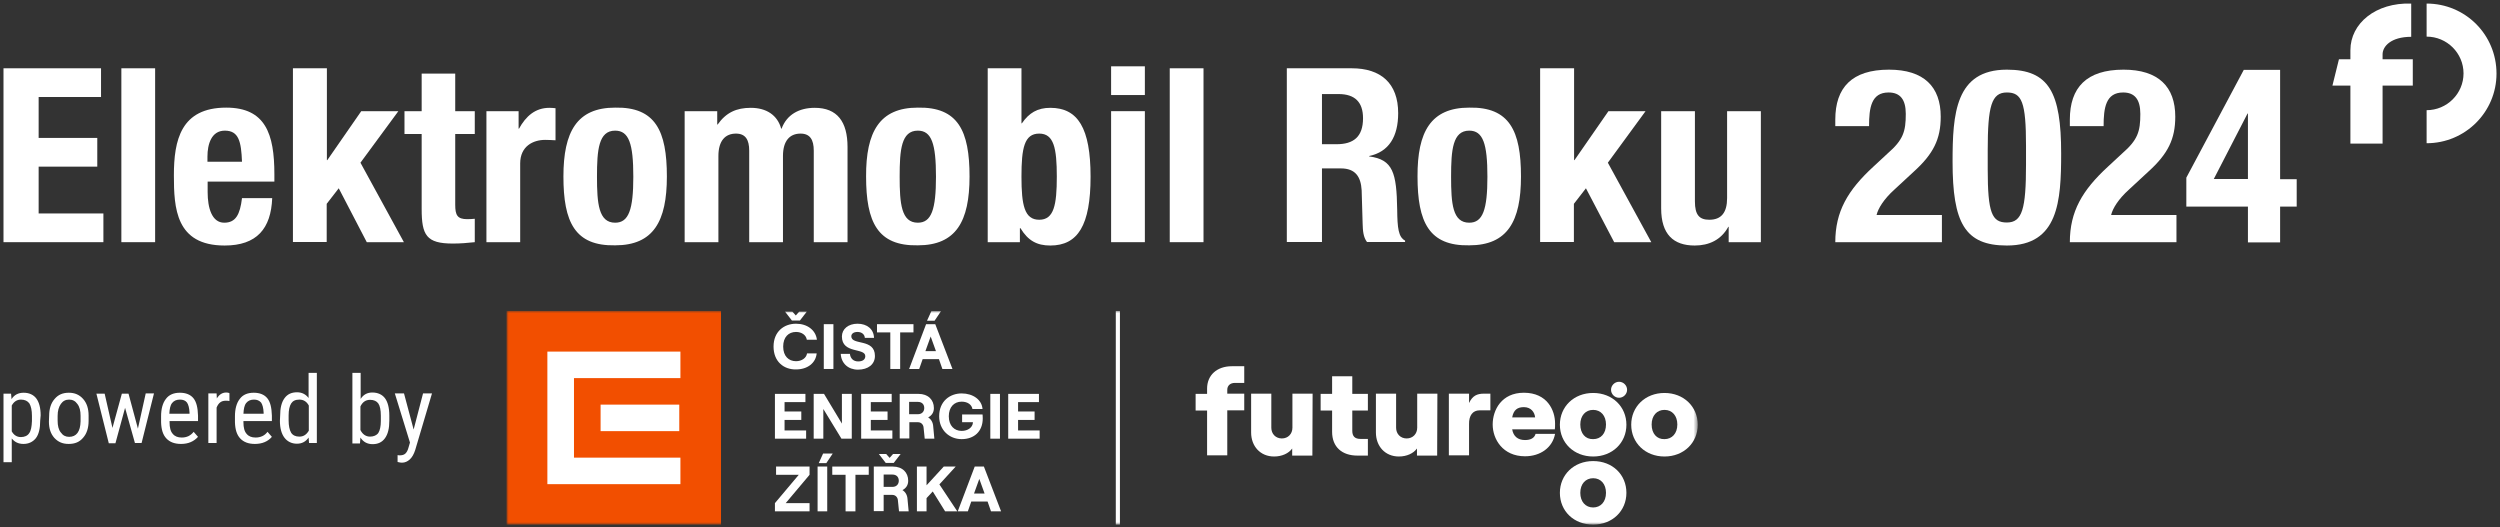 <?xml version="1.0" encoding="UTF-8"?>
<svg width="574px" height="121px" viewBox="0 0 574 121" version="1.1" xmlns="http://www.w3.org/2000/svg" xmlns:xlink="http://www.w3.org/1999/xlink">
    <rect x="0" y="0" width="574" height="121" fill="#333333" stroke="none"/>
    <title>Group 2</title>
    <defs>
        <polygon id="path-1" points="273.501 0 0 0 0 49.064 273.501 49.064"></polygon>
        <polygon id="path-3" points="273.501 0 0 0 0 49.064 273.501 49.064"></polygon>
    </defs>
    <g id="Page-1" stroke="none" stroke-width="1" fill="none" fill-rule="evenodd">
        <g id="Group-2" transform="translate(0.803, 0.808)">
            <path d="M8.427,95.767 C8.427,97.551 8.111,98.915 7.426,99.807 C6.741,100.647 5.793,101.119 4.582,101.119 C3.371,101.119 2.528,100.647 1.896,99.86 L1.896,105.317 L-8.8817842e-16,105.317 L-8.8817842e-16,89.575 L1.738,89.575 L1.843,90.834 C2.475,89.837 3.423,89.365 4.635,89.365 C5.899,89.365 6.899,89.837 7.531,90.677 C8.163,91.516 8.532,92.828 8.532,94.56 L8.427,95.767 Z M6.531,94.665 C6.531,93.405 6.32,92.461 5.951,91.831 C5.53,91.254 4.898,90.939 4.003,90.939 C3.107,90.939 2.37,91.411 1.896,92.303 L1.896,98.233 C2.37,99.073 3.055,99.545 4.003,99.545 C4.845,99.545 5.53,99.23 5.899,98.653 C6.32,98.076 6.478,97.131 6.531,95.872 C6.531,95.819 6.531,94.665 6.531,94.665 Z" id="Shape" fill="#FFFFFF" fill-rule="nonzero"></path>
            <path d="M10.481,94.665 C10.481,93.038 10.902,91.726 11.745,90.782 C12.587,89.785 13.641,89.365 15.01,89.365 C16.38,89.365 17.433,89.837 18.276,90.782 C19.118,91.726 19.54,92.986 19.54,94.612 L19.54,95.819 C19.54,97.446 19.118,98.758 18.276,99.702 C17.433,100.699 16.38,101.119 14.957,101.119 C13.535,101.119 12.535,100.647 11.692,99.755 C10.849,98.81 10.428,97.603 10.428,95.977 L10.481,94.665 Z M12.429,95.767 C12.429,96.921 12.64,97.866 13.167,98.495 C13.641,99.178 14.273,99.492 15.063,99.492 C16.748,99.492 17.644,98.286 17.696,95.924 L17.696,94.665 C17.696,93.51 17.486,92.618 16.959,91.936 C16.485,91.254 15.853,90.939 15.063,90.939 C14.273,90.939 13.641,91.254 13.167,91.936 C12.693,92.618 12.429,93.51 12.429,94.665 L12.429,95.767 Z" id="Shape" fill="#FFFFFF" fill-rule="nonzero"></path>
            <polygon id="Path" fill="#FFFFFF" fill-rule="nonzero" points="30.863 97.603 32.654 89.522 34.55 89.522 31.706 100.909 30.178 100.909 27.914 92.828 25.702 100.962 24.174 100.962 21.33 89.575 23.226 89.575 25.017 97.446 27.176 89.575 28.704 89.575"></polygon>
            <path d="M40.764,101.119 C39.29,101.119 38.184,100.699 37.394,99.86 C36.604,99.02 36.235,97.813 36.182,96.134 L36.182,94.77 C36.182,93.091 36.551,91.726 37.288,90.782 C38.026,89.785 39.132,89.365 40.501,89.365 C41.87,89.365 42.924,89.785 43.609,90.624 C44.293,91.464 44.609,92.776 44.662,94.612 L44.662,95.872 L38.131,95.872 L38.131,96.134 C38.131,97.341 38.342,98.233 38.868,98.81 C39.343,99.387 40.027,99.65 40.922,99.65 C41.502,99.65 41.976,99.545 42.45,99.335 C42.871,99.125 43.293,98.81 43.661,98.338 L44.662,99.492 C43.714,100.542 42.45,101.119 40.764,101.119 Z M40.501,90.939 C39.711,90.939 39.132,91.201 38.71,91.726 C38.289,92.251 38.131,93.091 38.078,94.193 L42.713,94.193 L42.713,93.93 C42.66,92.828 42.45,92.094 42.134,91.621 C41.765,91.149 41.239,90.939 40.501,90.939 Z" id="Shape" fill="#FFFFFF" fill-rule="nonzero"></path>
            <path d="M51.825,91.254 C51.561,91.201 51.245,91.201 50.982,91.201 C49.981,91.201 49.349,91.726 48.928,92.776 L48.928,100.909 L47.032,100.909 L47.032,89.522 L48.928,89.522 L48.981,90.677 C49.507,89.785 50.245,89.312 51.14,89.312 C51.456,89.312 51.719,89.365 51.877,89.47 L51.877,91.254 L51.825,91.254 Z" id="Path" fill="#FFFFFF" fill-rule="nonzero"></path>
            <path d="M57.723,101.119 C56.249,101.119 55.143,100.699 54.353,99.86 C53.563,99.02 53.194,97.813 53.141,96.134 L53.141,94.77 C53.141,93.091 53.51,91.726 54.247,90.782 C54.985,89.785 56.091,89.365 57.46,89.365 C58.829,89.365 59.883,89.785 60.567,90.624 C61.252,91.464 61.568,92.776 61.621,94.612 L61.621,95.872 L55.09,95.872 L55.09,96.134 C55.09,97.341 55.301,98.233 55.827,98.81 C56.301,99.387 56.986,99.65 57.881,99.65 C58.461,99.65 58.935,99.545 59.409,99.335 C59.883,99.125 60.251,98.81 60.62,98.338 L61.621,99.492 C60.725,100.542 59.409,101.119 57.723,101.119 Z M57.513,90.939 C56.723,90.939 56.143,91.201 55.722,91.726 C55.301,92.251 55.143,93.091 55.09,94.193 L59.725,94.193 L59.725,93.93 C59.672,92.828 59.461,92.094 59.145,91.621 C58.724,91.149 58.197,90.939 57.513,90.939 Z" id="Shape" fill="#FFFFFF" fill-rule="nonzero"></path>
            <path d="M63.517,94.665 C63.517,92.881 63.833,91.569 64.517,90.624 C65.202,89.68 66.15,89.26 67.414,89.26 C68.52,89.26 69.415,89.732 70.048,90.572 L70.048,84.8 L71.944,84.8 L71.944,100.909 L70.153,100.909 L70.048,99.65 C69.415,100.594 68.52,101.067 67.361,101.067 C66.203,101.067 65.202,100.594 64.517,99.702 C63.833,98.81 63.464,97.498 63.464,95.819 L63.517,94.665 Z M65.465,95.714 C65.465,96.974 65.676,97.918 66.045,98.548 C66.413,99.125 67.045,99.44 67.941,99.44 C68.889,99.44 69.573,98.968 70.1,98.076 L70.1,92.303 C69.626,91.411 68.889,90.939 67.941,90.939 C66.993,90.939 66.413,91.254 66.045,91.831 C65.676,92.408 65.465,93.353 65.465,94.56 L65.465,95.714 Z" id="Shape" fill="#FFFFFF" fill-rule="nonzero"></path>
            <path d="M88.586,95.767 C88.586,97.551 88.27,98.863 87.586,99.807 C86.901,100.752 85.953,101.172 84.742,101.172 C83.53,101.172 82.582,100.647 81.95,99.65 L81.845,101.014 L80.107,101.014 L80.107,84.8 L82.003,84.8 L82.003,90.782 C82.635,89.785 83.53,89.312 84.689,89.312 C85.953,89.312 86.954,89.785 87.586,90.624 C88.218,91.464 88.586,92.828 88.586,94.612 L88.586,95.767 Z M86.638,94.665 C86.638,93.3 86.427,92.356 86.058,91.831 C85.69,91.306 85.058,90.992 84.162,90.992 C83.162,90.992 82.424,91.516 81.95,92.513 L81.95,97.918 C82.424,98.915 83.214,99.44 84.162,99.44 C85.005,99.44 85.69,99.125 86.058,98.6 C86.427,98.023 86.638,97.079 86.638,95.872 L86.638,94.665 Z" id="Shape" fill="#FFFFFF" fill-rule="nonzero"></path>
            <path d="M94.169,97.813 L96.328,89.522 L98.382,89.522 L94.538,102.484 C94.222,103.481 93.8,104.215 93.274,104.688 C92.747,105.16 92.168,105.422 91.483,105.422 C91.22,105.422 90.904,105.37 90.482,105.264 L90.482,103.69 L90.904,103.743 C91.483,103.743 91.904,103.638 92.22,103.376 C92.536,103.113 92.8,102.641 92.958,102.064 L93.326,100.804 L89.85,89.522 L91.957,89.522 L94.169,97.813 Z" id="Path" fill="#FFFFFF" fill-rule="nonzero"></path>
            <g id="Clipped" transform="translate(115.499, 70.579)">
                <mask id="mask-2" fill="white">
                    <use xlink:href="#path-1"></use>
                </mask>
                <g id="Path"></g>
                <g id="Group" mask="url(#mask-2)" fill-rule="nonzero">
                    <polygon id="Path" fill="#F24F00" points="49.243 0 0 0 0 49.064 49.243 49.064"></polygon>
                    <polygon id="Path" fill="#FFFFFF" points="39.658 21.515 21.594 21.515 21.594 27.602 39.658 27.602"></polygon>
                    <polygon id="Path" fill="#FFFFFF" points="9.375 9.34 9.375 39.775 39.922 39.775 39.922 33.688 15.484 33.688 15.484 15.427 39.922 15.427 39.922 9.34"></polygon>
                    <path d="M65.623,0.157 L66.413,1.049 L67.203,0.157 L68.941,0.157 L67.361,2.204 L65.518,2.204 L63.938,0.157 L65.623,0.157 Z M61.304,8.186 C61.304,4.723 63.727,2.939 66.465,2.939 C69.047,2.939 70.995,4.408 71.259,6.612 L68.941,6.612 C68.783,5.562 67.783,4.828 66.465,4.828 C64.781,4.828 63.517,5.982 63.517,8.186 C63.517,10.39 64.781,11.544 66.465,11.544 C67.783,11.544 68.836,10.81 68.994,9.76 L71.206,9.76 C70.995,11.964 69.099,13.434 66.465,13.434 C63.675,13.486 61.304,11.649 61.304,8.186 Z" id="Shape" fill="#FFFFFF"></path>
                    <polygon id="Path" fill="#FFFFFF" points="75.05 3.044 72.839 3.044 72.839 13.329 75.05 13.329"></polygon>
                    <path d="M76.736,9.865 L78.842,9.865 C78.948,10.915 79.633,11.597 80.739,11.597 C81.739,11.597 82.371,11.177 82.371,10.39 C82.371,8.396 77,9.918 77,5.877 C77,4.146 78.474,2.939 80.581,2.939 C82.793,2.939 84.321,4.198 84.373,6.192 L82.266,6.192 C82.213,5.405 81.581,4.828 80.581,4.828 C79.686,4.828 79.158,5.247 79.158,5.825 C79.158,7.976 84.583,6.245 84.583,10.337 C84.583,12.279 83.003,13.486 80.686,13.486 C78.422,13.486 76.842,12.017 76.736,9.865 Z" id="Path" fill="#FFFFFF"></path>
                    <polygon id="Path" fill="#FFFFFF" points="88.113 4.933 85.057 4.933 85.057 3.044 93.432 3.044 93.432 4.933 90.377 4.933 90.377 13.329 88.113 13.329"></polygon>
                    <path d="M97.54,0.053 L99.752,0.053 L98.277,2.256 L96.538,2.256 L97.54,0.053 Z M96.17,9.236 L98.593,9.236 L97.382,5.877 L96.17,9.236 Z M96.328,3.044 L98.435,3.044 L102.385,13.329 L100.068,13.329 L99.278,11.072 L95.538,11.072 L94.748,13.329 L92.431,13.329 L96.328,3.044 Z" id="Shape" fill="#FFFFFF"></path>
                    <polygon id="Path" fill="#FFFFFF" points="61.621 19.048 68.625 19.048 68.625 20.937 63.833 20.937 63.833 23.089 67.677 23.089 67.677 25.03 63.833 25.03 63.833 27.444 68.783 27.444 68.783 29.333 61.621 29.333"></polygon>
                    <polygon id="Path" fill="#FFFFFF" points="70.521 19.048 72.892 19.048 77 25.87 77 19.048 79.264 19.048 79.264 29.333 76.894 29.333 72.734 22.512 72.734 29.333 70.521 29.333"></polygon>
                    <polygon id="Path" fill="#FFFFFF" points="81.423 19.048 88.428 19.048 88.428 20.937 83.635 20.937 83.635 23.089 87.481 23.089 87.481 25.03 83.635 25.03 83.635 27.444 88.586 27.444 88.586 29.333 81.423 29.333"></polygon>
                    <path d="M94.432,23.718 C95.434,23.718 95.906,23.036 95.906,22.302 C95.906,21.567 95.486,20.885 94.432,20.885 L92.431,20.885 L92.431,23.718 L94.432,23.718 Z M90.219,19.048 L94.59,19.048 C96.802,19.048 98.119,20.413 98.119,22.302 C98.119,23.351 97.592,24.033 96.802,24.453 C97.487,24.873 97.908,25.608 97.961,26.5 L98.224,29.333 L96.012,29.333 L95.748,26.762 C95.696,26.08 95.17,25.555 94.485,25.555 L92.484,25.555 L92.484,29.281 L90.271,29.281 L90.271,19.048 L90.219,19.048 Z" id="Shape" fill="#FFFFFF"></path>
                    <path d="M99.33,24.191 C99.33,20.675 101.859,18.943 104.491,18.943 C107.125,18.943 109.127,20.413 109.285,22.512 L106.967,22.512 C106.809,21.567 105.913,20.832 104.491,20.832 C102.754,20.832 101.542,22.092 101.542,24.191 C101.542,26.342 102.807,27.549 104.491,27.549 C105.913,27.549 106.967,26.762 107.073,25.713 L107.073,25.555 L104.597,25.555 L104.597,23.771 L109.285,23.771 C109.285,23.771 109.337,23.981 109.337,24.663 C109.337,27.707 107.335,29.438 104.491,29.438 C101.648,29.438 99.33,27.339 99.33,24.191 Z" id="Path" fill="#FFFFFF"></path>
                    <polygon id="Path" fill="#FFFFFF" points="113.288 19.048 111.075 19.048 111.075 29.333 113.288 29.333"></polygon>
                    <polygon id="Path" fill="#FFFFFF" points="115.184 19.048 122.241 19.048 122.241 20.937 117.448 20.937 117.448 23.089 121.24 23.089 121.24 25.03 117.448 25.03 117.448 27.444 122.399 27.444 122.399 29.333 115.184 29.333"></polygon>
                    <polygon id="Path" fill="#FFFFFF" points="61.621 44.131 67.097 37.625 61.884 37.625 61.884 35.736 69.573 35.736 69.573 37.625 64.096 44.131 69.573 44.131 69.573 46.02 61.621 46.02"></polygon>
                    <path d="M72.681,32.744 L74.892,32.744 L73.418,34.948 L71.68,34.948 L72.681,32.744 Z M71.417,35.736 L73.629,35.736 L73.629,46.02 L71.417,46.02 L71.417,35.736 Z" id="Shape" fill="#FFFFFF"></path>
                    <polygon id="Path" fill="#FFFFFF" points="77.842 37.625 74.788 37.625 74.788 35.736 83.161 35.736 83.161 37.625 80.107 37.625 80.107 46.02 77.842 46.02"></polygon>
                    <path d="M88.586,40.405 C89.587,40.405 90.061,39.723 90.061,38.989 C90.061,38.255 89.639,37.571 88.586,37.571 L86.585,37.571 L86.585,40.405 L88.586,40.405 Z M87.165,32.849 L87.955,33.741 L88.745,32.849 L90.482,32.849 L88.902,34.896 L87.059,34.896 L85.479,32.849 L87.165,32.849 Z M84.321,35.736 L88.691,35.736 C90.904,35.736 92.22,37.1 92.22,38.989 C92.22,40.038 91.694,40.72 90.904,41.141 C91.588,41.56 92.01,42.294 92.062,43.187 L92.326,46.02 L90.113,46.02 L89.85,43.449 C89.797,42.767 89.271,42.242 88.586,42.242 L86.585,42.242 L86.585,45.968 L84.321,45.968 L84.321,35.736 Z" id="Shape" fill="#FFFFFF"></path>
                    <polygon id="Path" fill="#FFFFFF" points="94.222 46.02 94.222 35.736 96.434 35.736 96.434 40.038 100.384 35.736 103.123 35.736 99.383 39.828 103.491 46.02 100.7 46.02 97.856 41.455 96.434 42.976 96.434 46.02"></polygon>
                    <path d="M107.335,41.927 L109.759,41.927 L108.547,38.569 L107.335,41.927 Z M107.493,35.736 L109.601,35.736 L113.55,46.02 L111.233,46.02 L110.443,43.764 L106.703,43.764 L105.913,46.02 L103.597,46.02 L107.493,35.736 Z" id="Shape" fill="#FFFFFF"></path>
                </g>
            </g>
            <g id="Clipped" transform="translate(115.499, 70.579)">
                <mask id="mask-4" fill="white">
                    <use xlink:href="#path-3"></use>
                </mask>
                <g id="Path"></g>
                <g id="Group" mask="url(#mask-4)" fill="#FFFFFF" fill-rule="nonzero">
                    <g transform="translate(139.777, 0)">
                        <path d="M109.707,33.426 C114.131,33.426 117.344,30.278 117.344,26.132 C117.344,21.987 114.131,18.838 109.707,18.838 C105.284,18.838 102.07,21.987 102.07,26.132 C102.07,30.278 105.284,33.426 109.707,33.426 Z M106.758,26.08 C106.758,24.033 107.969,22.722 109.707,22.722 C111.498,22.722 112.657,24.086 112.657,26.08 C112.657,28.126 111.498,29.438 109.707,29.438 C107.916,29.491 106.758,28.126 106.758,26.08 Z M126.086,33.426 C130.511,33.426 133.723,30.278 133.723,26.132 C133.723,21.987 130.511,18.838 126.086,18.838 C121.663,18.838 118.45,21.987 118.45,26.132 C118.45,30.278 121.663,33.426 126.086,33.426 Z M123.138,26.08 C123.138,24.033 124.348,22.722 126.086,22.722 C127.878,22.722 129.036,24.086 129.036,26.08 C129.036,28.126 127.824,29.438 126.086,29.438 C124.296,29.491 123.138,28.126 123.138,26.08 Z" id="Shape"></path>
                        <path d="M21.068,33.164 L25.703,33.164 L25.703,22.826 L29.6,22.826 L29.6,18.996 L25.703,18.996 L25.703,18.104 C25.703,17.159 26.388,16.529 27.441,16.529 L29.6,16.529 L29.6,12.699 L26.756,12.699 C23.333,12.699 21.068,14.745 21.068,17.841 L21.068,19.048 L18.435,19.048 L18.435,22.879 L21.068,22.879 L21.068,33.164 Z M45.295,18.996 L40.661,18.996 L40.661,26.815 C40.661,28.231 39.659,29.281 38.237,29.281 C36.815,29.281 35.815,28.231 35.815,26.815 L35.815,18.996 L31.18,18.996 L31.18,27.916 C31.18,31.065 33.287,33.426 36.447,33.426 C38.291,33.426 39.817,32.692 40.607,31.59 L40.607,33.216 L45.242,33.216 L45.295,18.996 Z M49.772,15.008 L49.772,19.048 L47.138,19.048 L47.138,22.879 L49.772,22.879 L49.772,27.759 C49.772,31.275 52.089,33.216 55.565,33.216 L57.987,33.216 L57.987,29.386 L56.25,29.386 C55.039,29.386 54.407,28.809 54.407,27.549 L54.407,22.879 L57.987,22.879 L57.987,19.048 L54.407,19.048 L54.407,15.008 L49.772,15.008 Z M73.946,18.996 L69.312,18.996 L69.312,26.815 C69.312,28.231 68.31,29.281 66.888,29.281 C65.466,29.281 64.466,28.231 64.466,26.815 L64.466,18.996 L59.831,18.996 L59.831,27.916 C59.831,31.065 61.938,33.426 65.098,33.426 C66.942,33.426 68.468,32.692 69.258,31.59 L69.258,33.216 L73.893,33.216 L73.946,18.996 Z M83.637,22.826 L86.112,22.826 L86.112,18.996 L84.638,18.996 C83.058,18.996 82.004,19.468 81.214,21.147 L81.214,18.996 L76.579,18.996 L76.579,33.164 L81.214,33.164 L81.214,26.027 C81.161,24.033 82.057,22.826 83.637,22.826 Z M86.64,26.08 C86.64,29.438 88.956,33.374 94.065,33.374 C97.593,33.374 100.385,31.38 100.964,28.231 L96.487,28.231 C96.225,29.176 95.381,29.648 94.065,29.648 C92.38,29.648 91.379,28.756 91.116,27.182 L100.912,27.182 C100.965,26.867 100.964,26.447 100.964,25.817 C100.964,22.826 99.173,18.786 93.802,18.786 C88.693,18.786 86.64,22.722 86.64,26.08 Z M91.116,24.453 C91.432,22.722 92.327,22.092 93.802,22.092 C95.435,22.092 96.277,23.246 96.383,24.453 L91.116,24.453 Z" id="Shape"></path>
                        <path d="M109.707,49.064 C114.131,49.064 117.344,45.916 117.344,41.77 C117.344,37.571 114.131,34.476 109.707,34.476 C105.284,34.476 102.07,37.625 102.07,41.77 C102.07,45.968 105.284,49.064 109.707,49.064 Z M106.758,41.77 C106.758,39.723 107.969,38.411 109.707,38.411 C111.498,38.411 112.657,39.775 112.657,41.77 C112.657,43.816 111.445,45.128 109.707,45.128 C107.969,45.128 106.758,43.816 106.758,41.77 Z" id="Shape"></path>
                        <path d="M115.659,19.94 C116.659,19.94 117.502,19.101 117.502,18.104 C117.502,17.107 116.659,16.267 115.659,16.267 C114.659,16.267 113.815,17.107 113.815,18.104 C113.815,19.101 114.659,19.94 115.659,19.94 Z" id="Path"></path>
                        <polygon id="Path" points="1.055 0 0.107 0 0.107 49.064 1.055 49.064"></polygon>
                    </g>
                </g>
            </g>
            <path d="M556.347,0.011 L556.347,7.599 C561.016,7.599 564.823,11.392 564.823,16.044 C564.823,20.696 561.016,24.49 556.347,24.49 L556.347,32.078 C565.231,32.078 572.394,24.897 572.394,16.09 C572.394,7.147 565.231,0.011 556.347,0.011 Z" id="Path" fill="#FFFFFF" fill-rule="nonzero"></path>
            <path d="M546.238,12.793 L546.238,11.663 C546.238,9.857 548.142,7.644 552.811,7.644 L552.811,0.011 C544.651,-0.26 538.849,4.573 538.849,10.715 L538.849,12.793 L536.22,12.793 L534.724,18.845 L538.849,18.845 L538.849,32.168 L546.238,32.168 L546.238,18.845 L553.173,18.845 L553.173,12.793 L546.238,12.793 Z" id="Path" fill="#FFFFFF" fill-rule="nonzero"></path>
            <polygon id="Path" fill="#FFFFFF" fill-rule="nonzero" points="22.393 14.87 22.393 21.464 8.069 21.464 8.069 30.859 21.532 30.859 21.532 37.453 8.069 37.453 8.069 48.202 22.937 48.202 22.937 54.796 1.59872116e-14 54.796 1.59872116e-14 14.87"></polygon>
            <polygon id="Path" fill="#FFFFFF" fill-rule="nonzero" points="27.063 14.87 34.814 14.87 34.814 54.796 27.063 54.796"></polygon>
            <path d="M46.872,40.93 L46.872,43.324 C46.872,46.892 47.824,50.325 50.68,50.325 C53.309,50.325 54.306,48.473 54.76,44.679 L61.695,44.679 C61.423,51.68 58.16,55.564 50.771,55.564 C39.529,55.564 39.121,46.937 39.121,39.44 C39.121,31.401 40.707,23.903 51.133,23.903 C60.154,23.903 62.194,29.955 62.194,39.169 L62.194,40.885 L46.872,40.885 L46.872,40.93 Z M54.76,36.323 C54.578,31.717 54.034,29.187 50.816,29.187 C47.733,29.187 46.827,32.304 46.827,35.149 L46.827,36.323 L54.76,36.323 Z" id="Shape" fill="#FFFFFF" fill-rule="nonzero"></path>
            <polygon id="Path" fill="#FFFFFF" fill-rule="nonzero" points="74.252 14.87 74.252 35.962 74.343 35.962 82.14 24.716 90.662 24.716 81.958 36.549 91.931 54.796 83.409 54.796 76.972 42.421 74.207 45.989 74.207 54.751 66.455 54.751 66.455 14.87"></polygon>
            <path d="M95.966,16.09 L103.717,16.09 L103.717,24.716 L108.205,24.716 L108.205,29.955 L103.717,29.955 L103.717,46.215 C103.717,48.608 104.216,49.512 106.483,49.512 C107.117,49.512 107.707,49.467 108.205,49.421 L108.205,54.796 C106.483,54.977 104.941,55.112 103.173,55.112 C97.099,55.112 96.011,53.215 96.011,47.163 L96.011,29.955 L92.067,29.955 L92.067,24.716 L96.011,24.716 L96.011,16.09 L95.966,16.09 Z" id="Path" fill="#FFFFFF" fill-rule="nonzero"></path>
            <path d="M110.88,24.716 L118.269,24.716 L118.269,28.736 L118.359,28.736 C119.946,25.845 122.122,23.948 125.34,23.948 C125.794,23.948 126.292,23.993 126.745,24.039 L126.745,31.401 C125.884,31.355 125.159,31.31 124.343,31.31 C121.668,31.31 118.631,32.71 118.631,36.73 L118.631,54.796 L110.88,54.796 L110.88,24.716 Z" id="Path" fill="#FFFFFF" fill-rule="nonzero"></path>
            <path d="M140.435,23.903 C149.683,23.722 152.312,29.233 152.312,39.711 C152.312,50.008 149.23,55.519 140.435,55.519 C131.188,55.699 128.559,50.189 128.559,39.711 C128.559,29.458 131.641,23.903 140.435,23.903 Z M140.435,50.325 C143.563,50.325 144.606,47.299 144.606,39.756 C144.606,32.213 143.609,29.187 140.435,29.187 C136.628,29.187 136.265,33.614 136.265,39.756 C136.265,45.898 136.628,50.325 140.435,50.325 Z" id="Shape" fill="#FFFFFF" fill-rule="nonzero"></path>
            <path d="M156.483,24.716 L163.872,24.716 L163.872,27.787 L163.962,27.787 C165.911,25.032 168.269,23.948 171.578,23.948 C175.159,23.948 177.697,25.619 178.559,28.736 L178.649,28.736 C179.828,25.529 182.639,23.948 186.265,23.948 C191.433,23.948 193.79,27.155 193.79,32.936 L193.79,54.796 L186.038,54.796 L186.038,33.794 C186.038,31.265 185.177,29.865 183.001,29.865 C180.553,29.865 178.967,31.491 178.967,35.014 L178.967,54.796 L171.215,54.796 L171.215,33.794 C171.215,31.265 170.354,29.865 168.178,29.865 C165.73,29.865 164.143,31.491 164.143,35.014 L164.143,54.796 L156.392,54.796 L156.392,24.716 L156.483,24.716 Z" id="Path" fill="#FFFFFF" fill-rule="nonzero"></path>
            <path d="M209.928,23.903 C219.175,23.722 221.804,29.233 221.804,39.711 C221.804,50.008 218.722,55.519 209.928,55.519 C200.68,55.699 198.051,50.189 198.051,39.711 C198.006,29.458 201.133,23.903 209.928,23.903 Z M209.928,50.325 C213.056,50.325 214.098,47.299 214.098,39.756 C214.098,32.213 213.101,29.187 209.928,29.187 C206.12,29.187 205.757,33.614 205.757,39.756 C205.757,45.898 206.12,50.325 209.928,50.325 Z" id="Shape" fill="#FFFFFF" fill-rule="nonzero"></path>
            <path d="M225.975,14.87 L233.726,14.87 L233.726,27.516 L233.817,27.516 C235.449,25.123 237.398,23.948 240.345,23.948 C246.691,23.948 249.592,28.6 249.592,39.756 C249.592,50.912 246.691,55.564 240.345,55.564 C237.262,55.564 235.222,54.435 233.5,51.589 L233.364,51.589 L233.364,54.796 L225.975,54.796 L225.975,14.87 Z M237.806,49.647 C241.161,49.647 241.841,46.305 241.841,39.756 C241.841,33.207 241.161,29.865 237.806,29.865 C234.361,29.865 233.726,33.207 233.726,39.756 C233.726,46.305 234.406,49.647 237.806,49.647 Z" id="Shape" fill="#FFFFFF" fill-rule="nonzero"></path>
            <path d="M254.307,14.418 L262.058,14.418 L262.058,21.013 L254.307,21.013 L254.307,14.418 Z M254.307,24.716 L262.058,24.716 L262.058,54.796 L254.307,54.796 L254.307,24.716 Z" id="Shape" fill="#FFFFFF" fill-rule="nonzero"></path>
            <polygon id="Path" fill="#FFFFFF" fill-rule="nonzero" points="267.77 14.87 275.522 14.87 275.522 54.796 267.77 54.796"></polygon>
            <path d="M294.651,14.87 L309.565,14.87 C316.229,14.87 320.218,18.303 320.218,25.168 C320.218,30.542 318.087,34.065 313.554,35.014 L313.554,35.104 C319.039,35.827 319.855,38.853 319.991,47.299 C320.037,51.544 320.263,53.622 321.804,54.435 L321.804,54.751 L313.056,54.751 C312.194,53.622 312.104,52.131 312.058,50.55 L311.832,42.872 C311.65,39.756 310.381,37.859 307.072,37.859 L302.72,37.859 L302.72,54.751 L294.651,54.751 L294.651,14.87 Z M302.72,32.304 L306.075,32.304 C309.928,32.304 312.149,30.633 312.149,26.342 C312.149,22.638 310.29,20.787 306.528,20.787 L302.72,20.787 L302.72,32.304 Z" id="Shape" fill="#FFFFFF" fill-rule="nonzero"></path>
            <path d="M336.537,23.903 C345.784,23.722 348.414,29.233 348.414,39.711 C348.414,50.008 345.331,55.519 336.537,55.519 C327.289,55.699 324.66,50.189 324.66,39.711 C324.615,29.458 327.697,23.903 336.537,23.903 Z M336.537,50.325 C339.665,50.325 340.707,47.299 340.707,39.756 C340.707,32.213 339.71,29.187 336.537,29.187 C332.729,29.187 332.367,33.614 332.367,39.756 C332.367,45.898 332.684,50.325 336.537,50.325 Z" id="Shape" fill="#FFFFFF" fill-rule="nonzero"></path>
            <polygon id="Path" fill="#FFFFFF" fill-rule="nonzero" points="360.608 14.87 360.608 35.962 360.698 35.962 368.495 24.716 377.017 24.716 368.359 36.549 378.332 54.796 369.81 54.796 363.328 42.421 360.562 45.989 360.562 54.751 352.811 54.751 352.811 14.87"></polygon>
            <path d="M396.102,51.273 L396.011,51.273 C394.379,54.254 391.614,55.564 388.305,55.564 C383.409,55.564 380.599,52.989 380.599,47.028 L380.599,24.716 L388.35,24.716 L388.35,45.447 C388.35,48.518 389.347,49.647 391.659,49.647 C394.425,49.647 395.739,47.976 395.739,44.679 L395.739,24.716 L403.491,24.716 L403.491,54.796 L396.102,54.796 L396.102,51.273 Z" id="Path" fill="#FFFFFF" fill-rule="nonzero"></path>
            <path d="M445.059,54.796 L420.58,54.796 C420.58,47.75 423.436,42.872 429.329,37.453 L432.593,34.427 C436.174,31.31 436.764,29.413 436.764,25.348 C436.764,22.051 435.494,20.425 432.82,20.425 C428.831,20.425 428.332,23.948 428.332,28.149 L420.58,28.149 L420.58,26.658 C420.58,19.296 424.388,15.186 432.91,15.186 C440.934,15.186 444.787,19.116 444.787,25.981 C444.787,31.13 443.11,34.517 438.622,38.582 L434.134,42.737 C431.732,44.905 430.417,47.028 430.055,48.563 L445.059,48.563 L445.059,54.796 Z" id="Path" fill="#FFFFFF" fill-rule="nonzero"></path>
            <path d="M459.973,15.186 C469.629,15.186 472.439,20.38 472.439,34.427 C472.439,45.402 471.804,55.564 459.973,55.564 C450.318,55.564 447.507,50.37 447.507,36.323 C447.507,25.348 448.142,15.186 459.973,15.186 Z M455.576,38.04 C455.576,48.066 456.528,50.279 459.973,50.279 C463.509,50.279 464.37,47.163 464.37,36.956 L464.37,32.665 C464.37,22.638 463.418,20.425 459.973,20.425 C456.437,20.425 455.576,23.542 455.576,33.749 L455.576,38.04 Z" id="Shape" fill="#FFFFFF" fill-rule="nonzero"></path>
            <path d="M498.912,54.796 L474.434,54.796 C474.434,47.75 477.29,42.872 483.183,37.453 L486.446,34.427 C490.028,31.31 490.617,29.413 490.617,25.348 C490.617,22.051 489.348,20.425 486.673,20.425 C482.684,20.425 482.185,23.948 482.185,28.149 L474.434,28.149 L474.434,26.658 C474.434,19.296 478.241,15.186 486.764,15.186 C494.787,15.186 498.64,19.116 498.64,25.981 C498.64,31.13 496.963,34.517 492.475,38.582 L487.988,42.737 C485.585,44.905 484.27,47.028 483.908,48.563 L498.912,48.563 L498.912,54.796 Z" id="Path" fill="#FFFFFF" fill-rule="nonzero"></path>
            <path d="M501.179,39.982 L514.37,15.231 L522.711,15.231 L522.711,40.343 L526.519,40.343 L526.519,46.621 L522.711,46.621 L522.711,54.841 L515.322,54.841 L515.322,46.621 L501.179,46.621 L501.179,39.982 Z M515.322,25.258 L515.232,25.258 L507.48,40.298 L515.322,40.298 L515.322,25.258 Z" id="Shape" fill="#FFFFFF" fill-rule="nonzero"></path>
        </g>
    </g>
</svg>